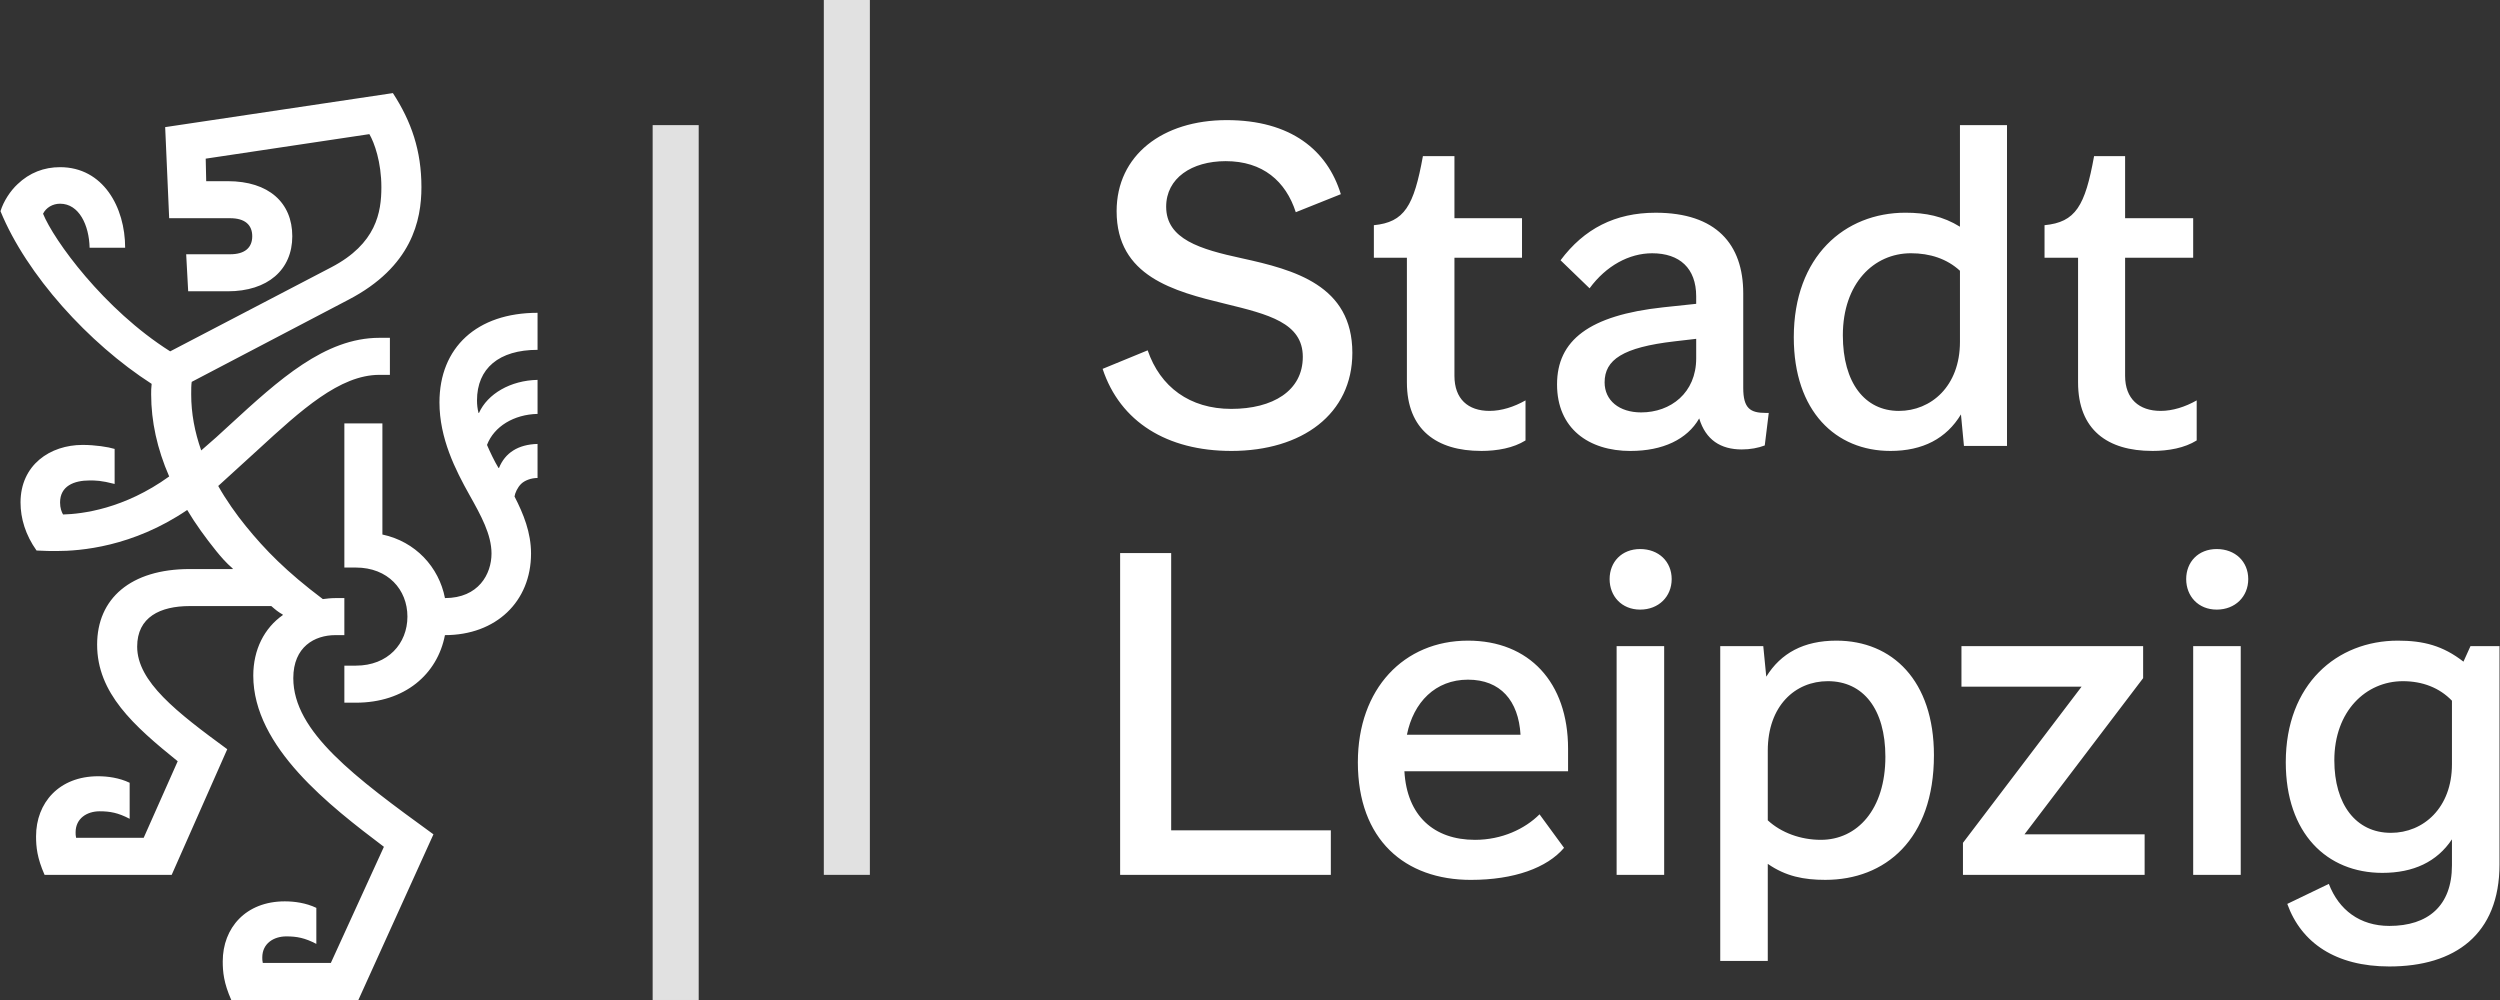 <svg xmlns="http://www.w3.org/2000/svg" width="2425" height="970" viewBox="0 0 2425 970" fill="none"><rect x="0" y="0" width="2425" height="970" fill="#333333" stroke="none"/><g clip-path="url(#clip0_44_224)"><path d="M2087.58 437.415C2103.6 437.415 2119.13 434.508 2130.79 427.22V388.377C2119.62 394.696 2107.49 398.573 2095.83 398.573C2074.95 398.573 2061.35 386.924 2061.35 364.585V250.006H2127.38V211.647H2061.35V151.445H2031.26C2022.51 199.989 2013.29 215.534 1983.2 218.441V249.996H2015.72V370.875C2015.72 416.996 2044.37 437.387 2087.57 437.387H2087.59L2087.58 437.415ZM2150.21 591.322C2168.18 591.322 2180.8 578.704 2180.8 561.704C2180.8 544.709 2168.18 532.572 2150.21 532.572C2132.25 532.572 2120.6 545.19 2120.6 561.704C2120.6 578.217 2132.25 591.322 2150.21 591.322ZM2319.16 807.847C2285.17 807.847 2264.3 780.165 2264.3 737.457C2264.3 689.884 2294.88 660.748 2330.81 660.748C2349.75 660.748 2366.25 667.071 2378.39 679.689V741.343C2378.39 783.579 2350.71 807.856 2319.16 807.856V807.847ZM1833.68 437.415C1865.23 437.415 1888.06 425.281 1902.13 401.974L1905.03 432.56H1946.79V121.363H1901.15V219.914C1884.63 209.719 1868.14 206.327 1848.24 206.327C1789.49 206.327 1739.97 248.561 1739.97 327.206C1739.97 399.057 1780.75 437.406 1833.68 437.406V437.415ZM2317.71 937.473C2381.31 937.473 2424.52 906.405 2424.52 838.442V626.762H2396.36L2389.55 641.812C2369.64 626.28 2350.71 621.421 2325.95 621.421C2266.72 621.421 2217.2 663.657 2217.2 739.393C2217.2 808.329 2257.01 846.687 2310.9 846.687C2341.01 846.687 2363.82 836.006 2378.39 814.165V839.41C2378.39 878.737 2355.09 898.146 2317.7 898.146C2289.05 898.146 2268.66 882.614 2258.96 857.369L2218.66 876.787C2232.25 914.664 2265.75 937.473 2317.7 937.473H2317.71ZM1841.93 398.582C1808.93 398.582 1787.56 371.388 1787.56 325.267C1787.56 274.776 1817.66 245.654 1853.59 245.654C1872.04 245.654 1888.54 251.003 1901.16 262.652V331.586C1901.16 374.79 1873 398.582 1841.93 398.582ZM2127.39 848.615H2173.51V626.744H2127.39V848.615ZM1581.72 437.415C1612.78 437.415 1636.58 426.251 1648.23 405.86C1654.54 426.735 1669.1 435.961 1689.49 435.961C1697.75 435.961 1705.51 434.508 1711.82 432.085L1715.69 400.53H1712.79C1697.74 400.53 1690.94 396.168 1690.94 376.253V284.506C1690.94 236.931 1664.73 206.346 1605.98 206.346C1566.66 206.346 1536.56 221.88 1513.73 252.467L1541.89 279.66C1557.91 257.815 1580.25 245.672 1602.58 245.672C1629.28 245.672 1645.3 260.239 1645.3 287.423V294.711L1613.26 298.102C1541.41 305.875 1510.33 330.142 1510.33 372.871C1510.33 415.599 1540.92 437.444 1581.69 437.444H1581.72V437.415ZM1904.07 848.615H2080.29V809.288H1963.77L2078.84 657.812V626.744H1902.61V666.071H2019.13L1904.07 817.547V848.615ZM1591.91 400.036C1570.55 400.036 1556.47 388.387 1556.47 370.904C1556.47 349.059 1573.95 336.916 1624.43 331.092L1645.31 328.669V347.606C1645.31 381.099 1620.55 400.036 1591.9 400.036H1591.91ZM1436.55 437.415C1452.57 437.415 1468.1 434.508 1479.75 427.22V388.377C1468.59 394.696 1456.45 398.573 1444.8 398.573C1423.92 398.573 1410.81 386.924 1410.81 364.585V250.006H1476.35V211.647H1410.81V151.445H1380.22C1371.48 199.989 1362.25 215.534 1332.65 218.441V249.996H1364.69V370.875C1364.69 416.996 1393.82 437.387 1436.54 437.387H1436.56L1436.55 437.415ZM1766.2 814.638C1746.77 814.638 1727.84 807.833 1714.74 795.702V728.22C1714.74 684.525 1741.43 660.739 1772.99 660.739C1807.46 660.739 1828.82 687.934 1828.82 734.057C1828.82 785.033 1801.63 814.638 1766.2 814.638ZM1590.94 591.322C1608.91 591.322 1621.53 578.704 1621.53 561.704C1621.53 544.709 1608.91 532.572 1590.94 532.572C1572.97 532.572 1561.32 545.19 1561.32 561.704C1561.32 578.217 1572.97 591.322 1590.94 591.322ZM1668.62 932.128H1714.74V837.938C1732.22 850.069 1749.69 853.469 1770.57 853.469C1828.34 853.469 1875.92 814.629 1875.92 732.593C1875.92 660.257 1835.63 621.421 1781.25 621.421C1749.69 621.421 1727.36 633.558 1713.28 656.38L1710.38 626.762H1668.63V932.128H1668.62ZM1194.3 437.415C1263.23 437.415 1311.78 401.489 1311.78 342.256C1311.78 276.714 1255.47 261.673 1204.49 250.509C1164.19 241.768 1131.18 232.057 1131.18 200.502C1131.18 172.824 1155.94 156.319 1188.95 156.319C1224.87 156.319 1247.2 175.741 1256.91 205.842L1300.61 188.359C1287.51 145.64 1252.07 116.508 1189.93 116.508C1127.78 116.508 1083.12 150.495 1083.12 204.863C1083.12 267.982 1138.46 282.539 1188.47 294.672C1230.22 304.868 1263.72 313.124 1263.72 346.133C1263.72 379.142 1234.59 396.625 1194.31 396.625C1154.02 396.625 1125.37 375.265 1113.24 339.824L1069.54 357.792C1086.54 409.252 1132.16 437.406 1194.31 437.406L1194.3 437.415ZM1568.12 848.615H1614.24V626.744H1568.12V848.615ZM1364.71 712.684C1371.03 681.13 1392.39 659.276 1423.93 659.276C1455.48 659.276 1472.97 679.666 1474.91 712.684H1364.71ZM1426.84 853.483C1468.59 853.483 1500.64 841.833 1517.13 822.41L1493.35 789.888C1479.28 803.961 1456.94 814.647 1430.72 814.647C1390.91 814.647 1364.7 791.352 1362.27 748.138H1521.03V726.293C1521.03 661.721 1483.15 621.421 1423.93 621.421C1361.79 621.421 1317.12 668.03 1317.12 739.393C1317.12 814.647 1362.76 853.492 1426.84 853.492V853.483ZM1086.52 848.615H1290.91V805.411H1136.04V536.45H1086.52V848.615ZM334.011 681.616H345.175C392.75 681.616 424.305 653.939 431.592 616.076C481.115 616.076 515.103 583.549 515.103 536.945C515.103 516.554 507.814 498.586 499.084 481.595C499.565 478.205 501.988 472.855 505.401 469.464C508.813 466.073 515.112 463.632 521.42 463.632V430.621C502.483 431.106 489.867 439.363 484.041 453.919H483.555C479.678 447.601 475.302 438.384 472.393 431.591C479.196 413.623 498.606 401.974 521.429 401.489V368.481C495.216 368.966 472.884 382.068 464.631 400.52H464.145C463.177 396.643 462.691 392.748 462.691 388.387C462.691 357.317 484.05 339.349 521.429 339.349V303.424C462.691 303.424 426.272 336.916 426.272 390.325C426.272 425.281 441.807 455.868 455.401 480.136C466.567 500.041 476.765 518.491 476.765 536.936C476.765 556.84 464.145 580.14 431.611 580.14C425.778 550.036 402.964 525.277 370.925 518.482V410.706H334.03V550.522H345.194C376.265 550.522 395.201 571.881 395.201 598.095C395.201 624.312 376.265 645.671 345.194 645.671H334.03V681.598L334.011 681.616ZM224.296 970H347.608L420.437 809.297C344.215 753.952 284.498 709.78 284.498 657.826C284.498 627.24 305.373 616.076 325.279 616.076H334.02V580.149H325.279C320.918 580.149 317.022 580.631 313.145 581.117C277.704 554.418 257.314 533.545 238.377 510.236C229.636 499.554 218.956 484.505 211.678 471.391L250.036 436.436C292.27 397.594 329.65 363.607 368.008 363.607H378.203V327.681H368.008C315.093 327.681 270.426 368.462 222.852 412.16C214.595 419.932 205.369 428.18 195.173 436.921C188.855 418.953 185.463 400.995 185.463 382.543C185.463 377.688 185.463 373.802 185.947 370.41L337.907 290.796C399.562 258.756 408.789 213.605 408.789 181.565C408.789 146.125 399.078 117.962 381.11 90.302L160.217 123.311L164.094 211.667H223.317C237.389 211.667 244.677 217.985 244.677 229.15C244.677 240.314 237.389 246.632 223.317 246.632H180.598L182.536 282.558H220.894C259.737 282.558 283.519 261.683 283.519 229.15C283.519 196.616 260.706 175.741 220.894 175.741H200.019L199.534 153.897L358.287 130.114C363.143 138.371 369.936 157.308 369.936 181.575C369.936 205.842 365.081 236.437 321.393 259.251L165.073 340.812C100.499 300.031 51.956 232.551 41.76 207.305C44.668 201.471 50.986 197.594 58.274 197.594C76.726 197.594 86.437 218.47 86.921 240.314H121.393C121.393 200.987 100.034 162.153 58.274 162.153C42.739 162.153 28.658 167.503 17.009 178.667C10.187 184.957 3.402 195.153 0.485 204.863C25.731 266.519 85.934 333.031 147.105 372.348C146.62 376.225 146.62 379.151 146.62 382.543C146.62 408.758 152.454 435.458 164.103 462.159C120.405 493.714 79.624 498.568 61.172 499.05C59.718 496.627 58.265 492.732 58.265 487.405C58.265 471.382 71.852 466.041 86.912 466.041C92.746 466.041 98.077 466.041 111.189 469.437V435.448C104.87 433.51 92.252 431.572 80.118 431.572C48.563 431.572 19.916 450.991 19.916 487.405C19.916 502.936 24.772 518.959 35.451 534.009C43.224 534.495 50.017 534.495 54.873 534.495C77.686 534.495 128.672 530.618 181.586 494.682C189.359 507.782 199.554 521.877 209.749 534.495C214.11 539.841 218.975 545.659 225.769 551.49V551.977H184.019C126.733 551.977 94.21 580.622 94.21 625.29C94.21 672.38 129.65 703.934 172.37 738.407L139.361 812.692H73.819C73.335 810.27 73.335 809.297 73.335 807.343C73.335 793.752 84.499 786.952 96.632 786.952C106.827 786.952 114.6 788.406 125.764 794.238V759.284C115.569 754.425 104.405 752.961 95.178 752.961C57.305 752.961 34.976 778.693 34.976 811.22C34.976 821.415 35.946 832.092 43.233 848.597H166.545L220.438 726.739C171.4 690.812 133.052 661.199 133.052 627.217C133.052 598.572 155.381 587.89 184.028 587.89H263.158C267.034 591.286 269.961 593.726 274.322 596.149V596.636C256.354 609.254 245.674 630.126 245.674 655.371C245.674 724.789 320.443 782.084 372.388 821.402L320.927 934.037H254.901C254.416 931.614 254.416 930.642 254.416 928.687C254.416 915.101 265.58 908.296 277.714 908.296C287.909 908.296 295.681 909.751 306.846 915.583V880.628C296.651 875.774 285.486 874.31 276.26 874.31C238.387 874.31 216.058 900.038 216.058 932.564C216.058 942.76 217.027 953.437 224.315 969.941H224.296V970Z" fill="white"></path><path d="M843.77 0H799.106V848.615H843.77V0Z" fill="#E1E1E1"></path><path d="M677.739 121.373H633.071V969.991H677.739V121.373Z" fill="#E1E1E1"></path></g><defs><clipPath id="clip0_44_224"><rect width="2425" height="970" fill="white"></rect></clipPath></defs></svg>